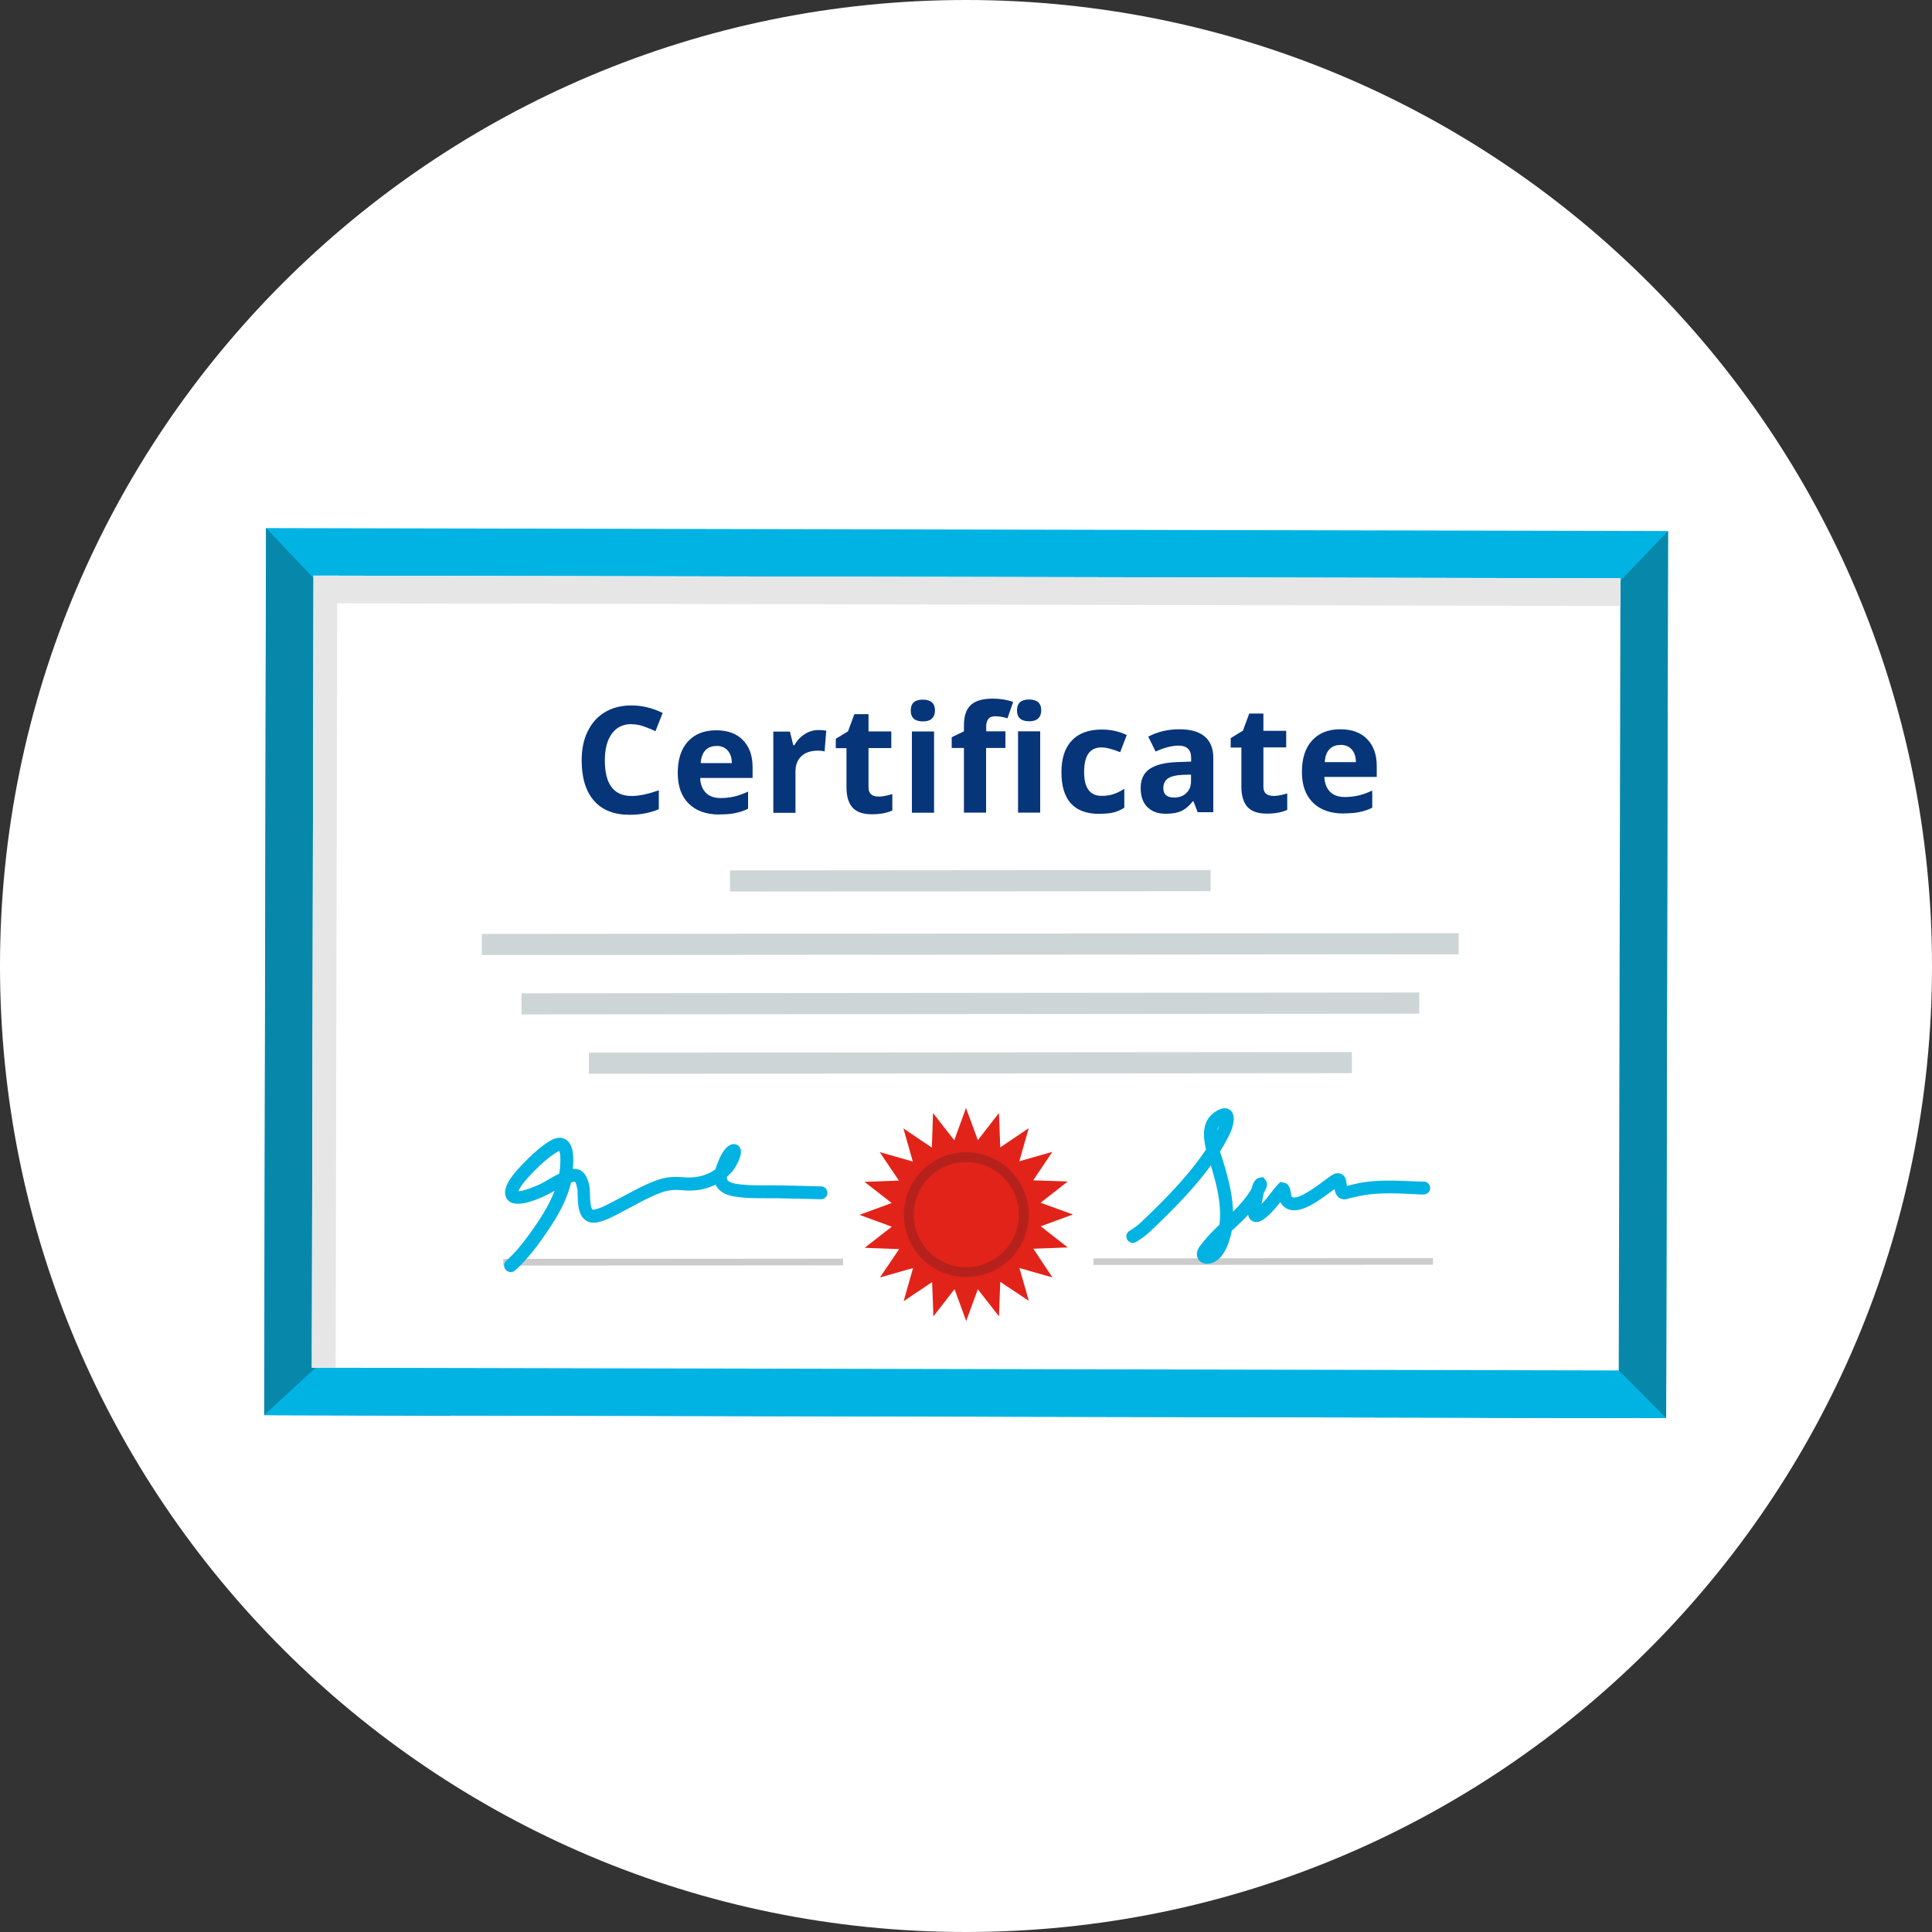 <svg id="d" xmlns="http://www.w3.org/2000/svg" viewBox="0 0 150 150"><rect x="0" y="0" width="150" height="150" fill="#333333" stroke="none"/><path d="M75 0c41.42 0 75 33.58 75 75s-33.58 75-75 75S0 116.42 0 75 33.58 0 75 0z" fill="#fff"/><path d="M129.5 41.23L20.66 41l-.14 68.88 108.84.22.14-68.88z" fill="#00b3e3"/><path d="M129.36 110.1l-14.44-.04 8.43-62.4 6.16-6.44-.15 68.88zm-108.85-.24l14.44.04-8.17-62.44-6.13-6.47-.14 68.88z" fill="#0788ab"/><path d="M129.36 110.1l-108.84-.24 8.31-7.66 92.87.2 7.66 7.7z" fill="#00b3e3"/><path d="M125.81 44.9l-101.47-.21-.13 61.5 101.47.21.13-61.5z" fill="#fff"/><path d="M26.18 46.84l99.62.21V44.9l-101.46-.21-.13 61.5h1.85l.12-59.35z" fill="#e6e6e6"/><path d="M93.99 69.19l-37.31.03v-1.64l37.31-.03v1.64zm19.26 3.26l-75.84.06v1.64l75.84-.06v-1.64zm-3.06 4.61l-69.7.06v1.64l69.7-.06v-1.64zm-5.23 4.62l-59.24.05v1.64l59.24-.05v-1.64z" fill="#cdd5d7"/><path d="M65.45 97.72l-26.38.02v.52l26.38-.02v-.52zm45.83.47l-26.38.02v-.51l26.36-.02v.51z" fill="#ccc"/><path fill="#e2231a" d="M75.03 102.6l-.92-2.51-1.64 2.11-.1-2.66-2.21 1.48.73-2.57-2.57.73 1.49-2.2-2.68-.1 2.11-1.64-2.51-.92 2.5-.92-2.11-1.64 2.67-.1-1.49-2.21 2.57.73-.73-2.57 2.21 1.49.09-2.68 1.65 2.11.91-2.51.92 2.5 1.64-2.11.1 2.67 2.21-1.49-.73 2.57 2.56-.73-1.48 2.21 2.68.09-2.11 1.65 2.51.91-2.5.92 2.1 1.64-2.67.1 1.48 2.23-2.56-.73.73 2.55-2.22-1.48-.1 2.68-1.64-2.1-.92 2.5h.03z"/><path d="M75.53 99.12c-.17.02-.33.02-.5.03-1.29 0-2.51-.5-3.43-1.41a4.802 4.802 0 0 1-1.42-3.43c0-2.66 2.12-4.84 4.84-4.85 2.67 0 4.85 2.17 4.85 4.84 0 2.49-1.87 4.56-4.33 4.82h-.01zm-.94-8.87a4.06 4.06 0 0 0-3.64 4.06c0 1.09.42 2.11 1.19 2.88s1.79 1.2 2.89 1.19c2.26 0 4.08-1.83 4.07-4.08 0-2.24-1.83-4.08-4.08-4.07-.14 0-.29.01-.43.02z" fill="#b6221b"/><path d="M39.64 98.76c-.14 0-.27-.06-.37-.17a.496.496 0 0 1 .04-.71c.84-.75 1.5-1.64 2.04-2.41.74-1.05 1.33-2.02 1.71-3.02-.01 0-.02.01-.04.02-.18.1-.32.19-.42.23-.7.36-2.39 1.13-3.09.55-.16-.13-.4-.44-.24-1.01.2-.68.85-1.39 1.45-2 .75-.77 1.38-1.3 1.96-1.65.48-.29.89-.33 1.24-.12.57.34.61 1.18.58 1.89 0 .13-.01.26-.03.39.92-.06 1.16.78 1.27 1.24.05.23.06.48.07.77 0 .33.03 1.01.19 1.15.02.01.07.01.13 0 .46-.07 1.1-.42 1.57-.67l.25-.13c.26-.13.5-.26.72-.38.6-.32 1.17-.63 1.92-.94 1-.42 1.59-.46 2.6-.38.88.06 1.69-.15 2.35-.62.27-.79.58-1.57 1.11-1.87.31-.18.6-.07.75.11.46.55-.48 1.83-.49 1.85-.15.18-.31.34-.48.49 0 .09 0 .17.04.23.08.14.32.25.68.31.74.12 1.55.12 2.33.12h.87c1.13.02 2.27.05 3.4.08.28 0 .49.24.49.51a.5.5 0 0 1-.5.49h-.01c-1.13-.03-2.26-.05-3.39-.08h-.84c-.83 0-1.67 0-2.5-.14-.67-.11-1.13-.38-1.37-.78a.914.914 0 0 1-.07-.14c-.72.36-1.54.52-2.42.45-.92-.07-1.31-.04-2.13.3-.7.29-1.22.57-1.83.9-.23.12-.47.25-.74.39l-.24.13c-.53.28-1.26.67-1.88.77-.46.08-.75-.08-.92-.22-.51-.42-.53-1.24-.55-1.89 0-.21-.01-.44-.04-.54-.04-.19-.1-.44-.15-.49s-.06-.01-.18 0c-.04 0-.09.02-.14.04-.4 1.64-1.3 3.03-2.15 4.24-.57.81-1.28 1.76-2.19 2.58-.1.09-.22.13-.33.13zm3.78-9.4s-.09.04-.21.11c-.5.3-1.07.78-1.75 1.47-.35.36-1.03 1.05-1.21 1.55.39-.02 1.28-.34 1.89-.66.08-.04.21-.12.37-.21.33-.19.63-.36.91-.5.04-.26.07-.52.08-.78.03-.68-.05-.91-.09-.97zm50.31 8.76c-.32 0-.55-.15-.67-.32-.2-.29-.17-.67.08-1.02.45-.62.99-1.17 1.54-1.7.18-1.55-.21-3.05-.66-4.57v-.04c-1.38 1.89-3.1 3.6-4.69 5.11-.4.38-.77.63-1.11.84-.23.15-.54.08-.69-.16a.495.495 0 0 1 .16-.69c.34-.21.63-.42.95-.72 1.73-1.65 3.62-3.54 5-5.61-.25-1-.33-2.17.63-2.86.2-.14.8-.57 1.26-.17.58.49.02 1.7-.1 1.93-.21.43-.45.85-.71 1.26.04.15.09.29.14.44l.12.37c.38 1.27.72 2.54.75 3.86.56-.56 1.07-1.12 1.44-1.78.09-.37.26-.76.58-.84l.31-.07.2.25c.22.28.07.59-.09.9l-.06.12-.05.26c-.04.19-.08.38-.11.56.06-.06.12-.12.18-.19.2-.21.36-.42.51-.62.18-.23.36-.47.56-.68l.21-.22.34.08c.37.11.42.49.49.89l.02.13c.04.08.09.09.12.1.5.14 1.85-.86 2.43-1.29.28-.21.51-.38.67-.47.3-.17.54-.1.66-.05.34.17.38.53.42.83 0 .03 0 .06.01.09l.39-.09.26-.06c1.38-.33 2.9-.27 4.36-.21.33.01.65.03.97.03.28 0 .49.24.49.51 0 .28-.25.48-.51.49-.32 0-.65-.02-.98-.04-1.39-.06-2.83-.11-4.09.18l-.28.06c-.17.04-.35.07-.52.13-.31.1-.53.02-.66-.06-.25-.16-.34-.44-.39-.69-.06.04-.12.09-.19.14-1.22.91-2.37 1.71-3.29 1.46-.23-.06-.52-.22-.73-.59-.16.21-.33.42-.51.62-.74.8-1.18 1.04-1.59.88-.11-.04-.34-.17-.39-.52-.37.4-.77.77-1.16 1.14l-.12.11c-.1.55-.49 2.22-1.6 2.52-.11.03-.2.04-.3.04zm.95-10.74c-.08.11-.14.24-.17.39l.03-.06c.05-.09.09-.21.13-.33z" fill="#00b3e3"/><path d="M49.03 56.22c-.66 0-1.17.25-1.53.75-.36.49-.54 1.18-.54 2.07 0 1.84.69 2.76 2.08 2.76.58 0 1.28-.15 2.11-.44v1.47c-.67.28-1.43.43-2.27.43-1.2 0-2.12-.36-2.76-1.09-.64-.73-.96-1.77-.96-3.14 0-.86.15-1.61.47-2.25.31-.65.76-1.14 1.34-1.49.59-.35 1.27-.52 2.06-.52.8 0 1.61.19 2.42.58l-.56 1.42c-.31-.15-.62-.27-.93-.38-.31-.11-.62-.16-.92-.16zm6.58 1.7c-.36 0-.65.12-.86.35-.21.23-.32.56-.35.98h2.42c0-.43-.12-.76-.33-.99-.21-.23-.5-.35-.87-.35zm.25 5.32c-1.02 0-1.81-.28-2.38-.84-.57-.56-.86-1.35-.86-2.38 0-1.06.26-1.87.79-2.45.53-.58 1.26-.87 2.19-.87.89 0 1.59.25 2.08.76.5.51.75 1.21.75 2.1v.84h-4.07c.02.49.17.87.44 1.15.27.27.65.41 1.14.41.38 0 .74-.04 1.08-.12.34-.08.69-.21 1.06-.38v1.33c-.3.15-.62.26-.96.33-.34.08-.76.11-1.25.11zm7.71-6.56c.23 0 .43.02.58.05l-.13 1.61c-.14-.04-.31-.06-.51-.06-.55 0-.98.14-1.29.43-.3.28-.46.68-.46 1.19v3.21h-1.72V56.8h1.29l.26 1.06h.08c.2-.35.46-.64.79-.85.33-.22.7-.33 1.09-.33zm4.63 5.17c.3 0 .66-.07 1.08-.2v1.28c-.43.19-.95.29-1.58.29-.69 0-1.19-.17-1.51-.52-.31-.35-.47-.87-.47-1.57v-3.04h-.83v-.73l.95-.58.49-1.33h1.1v1.34h1.77v1.29h-1.77v3.05c0 .24.07.43.2.54.14.12.32.17.55.17zm2.51-6.69c0-.56.31-.84.94-.84.62 0 .94.28.94.84 0 .27-.08.48-.24.63-.15.15-.39.22-.7.22-.62 0-.94-.28-.94-.85zm1.81 7.94H70.8v-6.31h1.72v6.31zm5.53-5.03h-1.49v5.02h-1.72v-5.02h-.95v-.83l.95-.46v-.46c0-.72.17-1.24.53-1.58.35-.33.92-.5 1.7-.5.59 0 1.12.09 1.59.26l-.44 1.27c-.35-.11-.67-.16-.96-.16-.24 0-.42.07-.53.22-.11.14-.16.33-.16.55v.4h1.49v1.29zm.91-2.92c0-.56.31-.84.94-.84.62 0 .94.28.94.84 0 .27-.08.48-.24.63-.15.15-.39.22-.7.22-.62 0-.94-.28-.94-.85zm1.8 7.94h-1.72v-6.31h1.72v6.31zm4.6.1c-1.96 0-2.95-1.07-2.95-3.23 0-1.07.26-1.89.8-2.46.53-.57 1.3-.85 2.3-.86.73 0 1.39.14 1.97.43l-.51 1.33c-.27-.11-.52-.2-.76-.26-.23-.07-.47-.11-.7-.11-.9 0-1.34.64-1.34 1.91 0 1.23.45 1.85 1.35 1.85.33 0 .64-.04.92-.13s.56-.23.85-.42v1.47c-.28.18-.56.3-.84.37-.28.07-.64.1-1.07.1zm7.63-.12l-.33-.86h-.05c-.29.37-.59.62-.9.76-.3.14-.7.21-1.2.21-.61 0-1.08-.17-1.43-.52-.35-.35-.52-.84-.52-1.48 0-.67.23-1.16.7-1.48.47-.32 1.18-.5 2.12-.53l1.1-.04v-.28c0-.64-.33-.96-.98-.96-.5 0-1.1.15-1.78.46l-.57-1.16c.73-.38 1.53-.57 2.42-.57.85 0 1.5.18 1.95.55.45.37.68.93.68 1.68v4.21H93zm-.51-2.93l-.67.02c-.5.02-.87.11-1.12.27-.24.17-.37.42-.37.76 0 .49.28.73.84.73.4 0 .72-.12.95-.35.24-.23.36-.53.36-.92v-.52zm6.38 1.66c.3 0 .66-.07 1.08-.2v1.28c-.43.19-.95.29-1.58.29-.69 0-1.19-.17-1.51-.52-.31-.35-.47-.87-.47-1.57v-3.04h-.83v-.73l.95-.58.49-1.33h1.1v1.34h1.77v1.29h-1.77v3.05c0 .24.07.43.2.54.14.12.32.17.55.17zm5.2-3.96c-.37 0-.65.12-.86.35-.21.23-.32.56-.35.98h2.42c0-.43-.12-.76-.33-.99-.21-.23-.5-.35-.87-.35zm.26 5.32c-1.02 0-1.81-.28-2.38-.84-.57-.56-.86-1.35-.86-2.38 0-1.06.26-1.87.79-2.45.53-.58 1.26-.87 2.19-.87.89 0 1.59.25 2.08.76.5.51.75 1.21.75 2.1v.84h-4.07c.02.49.17.87.44 1.15.27.27.65.41 1.14.41.38 0 .74-.04 1.08-.12.34-.08.69-.21 1.06-.38v1.33c-.3.15-.62.26-.96.33-.34.08-.76.11-1.25.11z" fill="#06357a"/></svg>